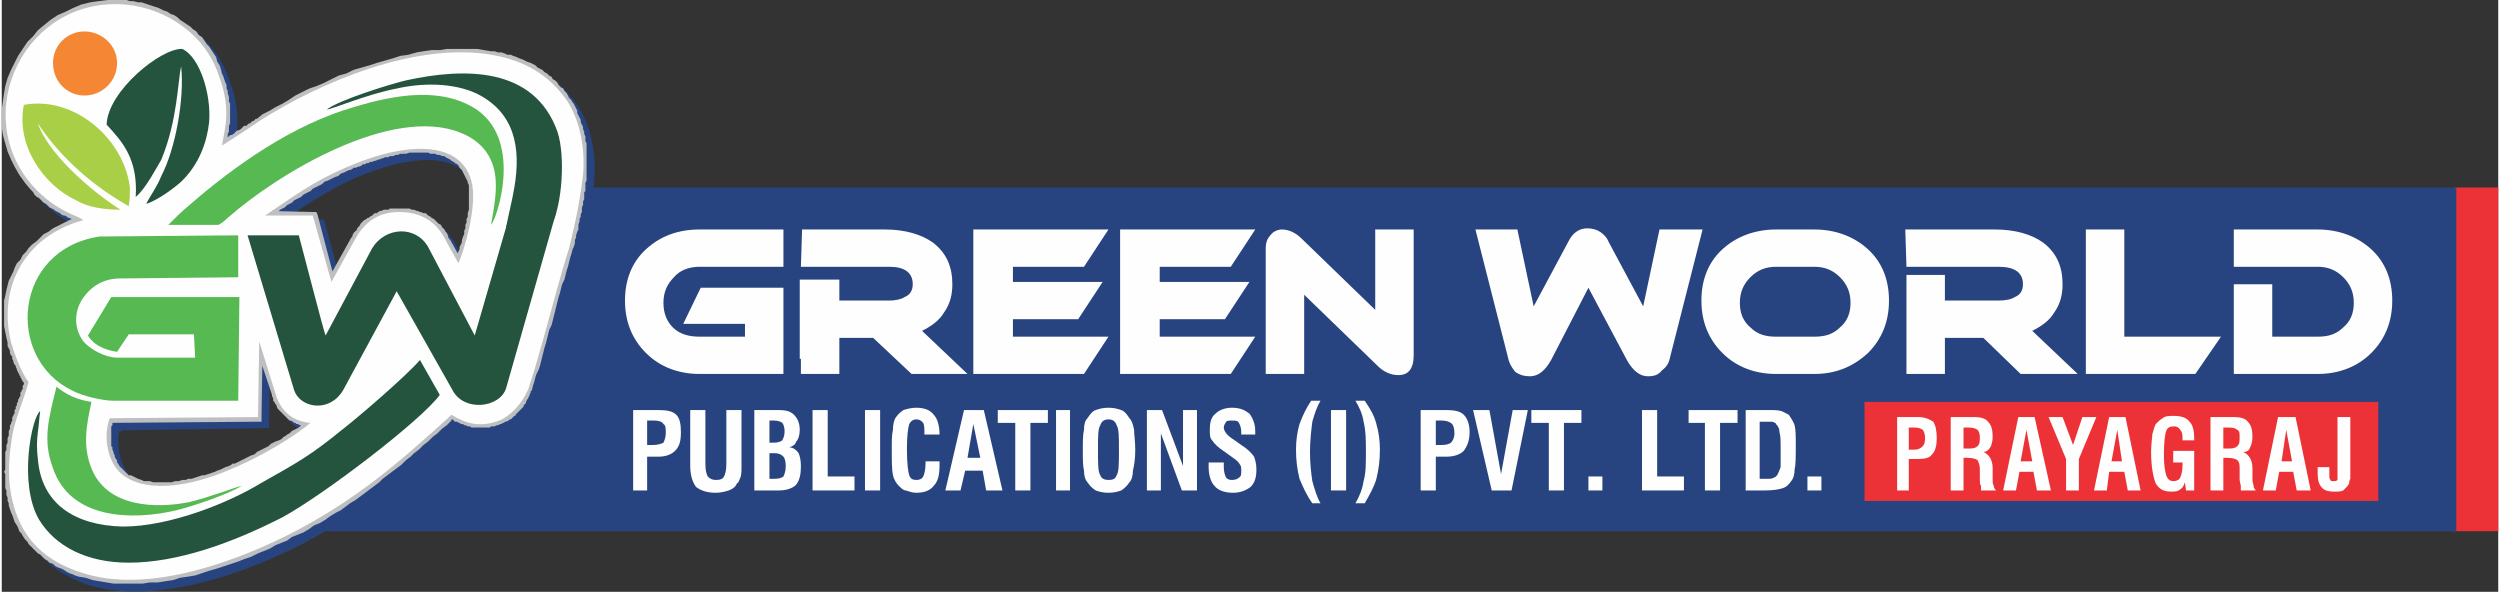 <?xml version="1.0" encoding="UTF-8"?>
<!DOCTYPE svg PUBLIC "-//W3C//DTD SVG 1.1//EN" "http://www.w3.org/Graphics/SVG/1.1/DTD/svg11.dtd">
<!-- Creator: CorelDRAW X7 -->
<svg xmlns="http://www.w3.org/2000/svg" xml:space="preserve" width="2.146in" height="0.508in" version="1.1" style="shape-rendering:geometricPrecision; text-rendering:geometricPrecision; image-rendering:optimizeQuality; fill-rule:evenodd; clip-rule:evenodd"
viewBox="0 0 2143 508"
 xmlns:xlink="http://www.w3.org/1999/xlink">
 <rect x="0" y="0" width="2143" height="508" fill="#333333" stroke="none"/>
 <defs>
  <style type="text/css">
   <![CDATA[
    .str0 {stroke:#284480;stroke-width:6.934}
    .fil2 {fill:#FEFEFE}
    .fil4 {fill:#FEFEFE}
    .fil8 {fill:#F58634}
    .fil0 {fill:#ED3237}
    .fil7 {fill:#A8CF45}
    .fil6 {fill:#57B952}
    .fil5 {fill:#25543E}
    .fil1 {fill:#284480}
    .fil3 {fill:#BDBFC1;fill-rule:nonzero}
   ]]>
  </style>
 </defs>
 <g id="Layer_x0020_1">
  <g id="_925425656">
   <polygon class="fil0" points="2105,161 2143,161 2143,456 2104,456 "/>
   <path class="fil1" d="M456 161l1651 0 0 295 -1930 0c151,-62 262,-149 279,-295z"/>
   <path class="fil1 str0" d="M232 191l42 1 15 56 20 -36c7,-12 18,-23 38,-23 20,0 33,9 41,25l10 18c5,-10 18,-50 11,-71 -7,-24 -32,-30 -58,-26 -16,2 -33,8 -50,15 -28,13 -44,25 -69,41zm-155 4c-49,14 -75,56 -63,105 7,23 14,31 15,35 -4,14 -9,25 -12,40 -5,21 -7,43 -1,64 9,31 30,49 57,59 59,20 141,-12 185,-35 54,-29 88,-59 132,-98 0,0 1,-1 1,-1l1 -2c14,8 25,11 41,5 11,-3 21,-14 25,-27 12,-36 23,-83 35,-120 7,-28 10,-47 12,-63 2,-24 -2,-47 -14,-65 -15,-21 -34,-34 -65,-39 -63,-10 -146,24 -199,58 -7,4 -27,17 -32,21 3,-17 8,-33 -3,-62 -11,-36 -46,-57 -79,-60 -86,-7 -136,93 -79,157 19,22 38,25 43,28zm149 169l-127 2c0,0 0,0 0,1 0,0 -1,0 -1,0 -4,16 0,41 18,51 24,13 62,2 87,-8 19,-9 46,-24 63,-37l5 -4c-13,-1 -24,-8 -30,-25l-14 -44 -1 64z"/>
   <path class="fil2" d="M554 382l5 0c4,0 7,-1 9,-2 1,-2 2,-5 2,-8 0,-4 0,-7 -2,-8 -1,-2 -4,-3 -8,-3l-6 0 0 21zm-12 39l0 -69 22 0c7,0 12,1 15,4 3,3 4,8 4,15 0,7 -1,12 -5,16 -3,3 -8,5 -14,5l-10 0 0 29 -12 0z"/>
   <path class="fil2" d="M1036 397l13 0 0 4c0,4 1,7 2,9 1,1 2,2 5,2 3,0 5,-1 6,-2 2,-1 2,-3 2,-6 0,-2 0,-4 -1,-5 -1,-2 -3,-4 -6,-6l-7 -5c-6,-4 -9,-7 -11,-10 -2,-2 -2,-5 -2,-9 0,-6 1,-11 5,-14 3,-3 8,-5 14,-5 7,0 11,2 15,5 3,4 5,9 5,15 0,1 0,2 0,2 0,0 0,1 0,1l-12 0 0 -2c0,-4 -1,-6 -2,-8 -1,-2 -3,-2 -6,-2 -2,0 -4,0 -5,1 -1,2 -2,3 -2,5 0,3 3,7 8,10l0 0 7 5c5,3 9,7 11,10 1,3 2,6 2,11 0,6 -1,11 -5,15 -4,3 -9,5 -15,5 -7,0 -13,-2 -16,-6 -3,-3 -5,-9 -5,-16 0,-1 0,-2 0,-4l0 0z"/>
   <path class="fil2" d="M1125 432c-5,-7 -8,-14 -11,-21 -2,-8 -3,-16 -3,-25 0,-8 1,-15 3,-22 3,-8 6,-14 10,-20l8 0c-3,5 -5,11 -7,18 -1,8 -2,17 -2,26 0,10 1,18 2,25 2,7 4,14 7,19l-7 0z"/>
   <polygon class="fil2" points="1141,421 1141,352 1154,352 1154,421 "/>
   <path class="fil2" d="M1170 432l-8 0c3,-5 6,-12 7,-19 2,-7 2,-15 2,-25 0,-9 0,-18 -2,-26 -1,-7 -4,-13 -7,-18l8 0c4,6 8,12 10,20 2,7 3,14 3,22 0,9 -1,17 -3,25 -2,7 -6,14 -10,21z"/>
   <path class="fil2" d="M1231 382l5 0c4,0 7,-1 8,-2 2,-2 3,-5 3,-8 0,-4 -1,-7 -2,-8 -2,-2 -5,-3 -9,-3l-5 0 0 21zm-13 39l0 -69 22 0c7,0 12,1 15,4 3,3 5,8 5,15 0,7 -2,12 -5,16 -3,3 -8,5 -15,5l-9 0 0 29 -13 0z"/>
   <polygon class="fil2" points="1362,421 1362,409 1374,409 1374,421 "/>
   <polygon class="fil2" points="1408,421 1408,352 1421,352 1421,409 1444,409 1444,421 "/>
   <polygon class="fil2" points="1550,421 1550,409 1562,409 1562,421 "/>
   <path class="fil2" d="M591 352l13 0 0 46c0,6 1,9 2,11 2,2 4,3 7,3 4,0 6,-1 7,-3 1,-2 2,-5 2,-11l0 -46 13 0 0 48c0,4 0,8 -1,10 -1,2 -1,4 -3,5 -1,3 -4,5 -7,6 -3,1 -7,2 -11,2 -8,0 -13,-2 -17,-5 -3,-4 -5,-10 -5,-18l0 -48z"/>
   <path class="fil2" d="M659 411l5 0c3,0 6,-1 7,-2 1,-2 2,-5 2,-9 0,-4 -1,-7 -2,-8 -2,-2 -4,-3 -8,-3l-4 0 0 22zm0 -31l4 0c3,0 6,-1 7,-2 1,-2 2,-4 2,-8 0,-3 -1,-6 -2,-7 -1,-1 -4,-2 -7,-2l-4 0 0 19zm-13 41l0 -69 21 0c6,0 10,1 13,4 3,3 5,7 5,13 0,4 -1,8 -3,10 -1,3 -3,4 -6,5 3,0 6,2 8,5 1,2 2,6 2,11 0,7 -1,12 -4,16 -3,3 -8,5 -15,5l-21 0z"/>
   <polygon class="fil2" points="696,421 696,352 709,352 709,409 732,409 732,421 "/>
   <polygon class="fil2" points="741,421 741,352 754,352 754,421 "/>
   <path class="fil2" d="M793 396l12 0c0,1 0,1 0,2 0,0 0,1 0,1 0,8 -1,14 -5,18 -3,4 -8,6 -15,6 -3,0 -6,-1 -9,-2 -2,0 -4,-2 -6,-4 -2,-2 -4,-5 -5,-9 -1,-5 -1,-12 -1,-22 0,-8 0,-13 1,-17 0,-5 1,-8 2,-10 2,-3 4,-5 7,-7 3,-1 7,-2 11,-2 7,0 12,2 15,6 3,3 5,9 5,17l-13 0 0 -1c0,-4 0,-7 -1,-9 -2,-2 -3,-3 -6,-3 -3,0 -5,2 -6,4 -1,3 -2,10 -2,21 0,13 1,20 2,23 1,3 3,4 6,4 3,0 5,-1 6,-3 1,-2 2,-6 2,-12l0 -1z"/>
   <path class="fil2" d="M829 393l11 0 -6 -29 -5 29zm-19 28l16 -69 17 0 16 69 -14 0 -3 -17 -15 0 -4 17 -13 0z"/>
   <polygon class="fil2" points="870,421 870,363 855,363 855,352 898,352 898,363 883,363 883,421 "/>
   <polygon class="fil2" points="905,421 905,352 917,352 917,421 "/>
   <path class="fil2" d="M941 386c0,12 0,19 2,22 1,3 4,4 7,4 4,0 6,-1 7,-4 2,-3 2,-10 2,-22 0,-11 0,-18 -2,-21 -1,-3 -3,-5 -7,-5 -4,0 -6,2 -7,5 -2,3 -2,10 -2,21zm-13 0c0,-7 0,-13 1,-17 0,-5 1,-8 3,-10 2,-3 4,-6 7,-7 3,-1 6,-2 11,-2 5,0 8,1 11,2 3,1 5,4 7,7 2,2 3,5 4,10 0,4 1,10 1,17 0,8 -1,14 -2,18 0,4 -1,8 -3,10 -2,3 -4,5 -7,7 -3,1 -6,2 -11,2 -5,0 -8,-1 -11,-2 -3,-2 -5,-4 -7,-7 -2,-2 -3,-6 -3,-10 -1,-4 -1,-10 -1,-18z"/>
   <polygon class="fil2" points="983,421 983,352 996,352 1014,400 1014,352 1026,352 1026,421 1013,421 995,372 995,421 "/>
   <polygon class="fil2" points="1279,421 1263,352 1277,352 1287,407 1297,352 1310,352 1296,421 "/>
   <polygon class="fil2" points="1328,421 1328,363 1313,363 1313,352 1356,352 1356,363 1341,363 1341,421 "/>
   <polygon class="fil2" points="1462,421 1462,363 1448,363 1448,352 1490,352 1490,363 1475,363 1475,421 "/>
   <path class="fil2" d="M1509 411l6 0c3,0 5,0 6,-1 1,0 2,-1 3,-2 1,-2 2,-4 3,-7 0,-4 0,-9 0,-15 0,-7 0,-12 -1,-15 0,-3 -1,-5 -3,-7 0,-1 -1,-1 -3,-2 -1,0 -3,0 -5,0l-6 0 0 49zm-12 10l0 -69 20 0c5,0 8,0 11,1 2,1 4,2 6,3 2,3 4,6 5,9 1,4 1,10 1,17 0,10 0,17 -1,21 0,4 -1,8 -3,10 -2,3 -4,5 -7,6 -3,1 -8,2 -15,2l-17 0z"/>
   <polygon class="fil0" points="2040,430 1599,430 1599,345 2040,345 "/>
   <path class="fil2" d="M1637 386l5 0c3,0 5,-1 7,-3 1,-1 2,-3 2,-7 0,-3 -1,-6 -2,-7 -1,-1 -4,-2 -7,-2l-5 0 0 19zm-10 35l0 -63 18 0c6,0 10,2 13,4 2,3 3,8 3,14 0,6 -1,11 -4,14 -2,3 -6,4 -12,4l-8 0 0 27 -10 0z"/>
   <path class="fil2" d="M1733 396l10 0 -5 -27 -5 27zm-15 25l13 -63 14 0 14 63 -12 0 -3 -16 -12 0 -3 16 -11 0z"/>
   <path class="fil2" d="M1684 385l6 0c3,0 5,-1 6,-2 2,-2 2,-4 2,-8 0,-3 -1,-5 -2,-6 -1,-1 -4,-2 -7,-2l-5 0 0 18zm-11 36l0 -63 20 0c5,0 10,1 12,4 3,3 4,7 4,13 0,4 -1,7 -2,9 -2,3 -4,4 -6,4 5,2 8,7 8,14 0,1 0,1 0,1l0 9c0,2 0,4 1,5 0,2 1,3 2,4l-13 0c0,-1 0,-2 0,-4 -1,-1 -1,-3 -1,-6l0 -6 0 -2c0,-4 -1,-6 -2,-8 -1,-1 -4,-2 -9,-2l-3 0 0 28 -11 0z"/>
   <polygon class="fil2" points="1772,421 1772,394 1757,358 1769,358 1778,382 1786,358 1798,358 1783,394 1783,421 "/>
   <path class="fil2" d="M1811 396l9 0 -4 -27 -5 27zm-15 25l13 -63 14 0 13 63 -11 0 -3 -16 -13 0 -2 16 -11 0z"/>
   <path class="fil2" d="M1875 421l-1 -7c-1,3 -2,5 -4,6 -2,2 -5,2 -8,2 -6,0 -10,-2 -13,-7 -2,-5 -4,-14 -4,-27 0,-7 1,-12 1,-15 1,-4 2,-7 3,-9 2,-2 4,-4 6,-5 2,-2 6,-2 9,-2 6,0 11,1 14,5 3,3 4,8 4,14l0 2 -10 0 0 -1c0,-3 0,-6 -2,-8 -1,-2 -3,-3 -5,-3 -4,0 -6,1 -7,4 -1,2 -2,9 -2,21 0,8 1,14 2,17 1,3 3,5 6,5 3,0 5,-1 6,-3 1,-2 2,-6 2,-11l0 -2 -8 0 0 -10 18 0 0 34 -7 0z"/>
   <path class="fil2" d="M1907 385l6 0c3,0 5,-1 6,-2 2,-2 2,-4 2,-8 0,-3 0,-5 -2,-6 -1,-1 -3,-2 -7,-2l-5 0 0 18zm-11 36l0 -63 20 0c5,0 10,1 12,4 3,3 4,7 4,13 0,4 -1,7 -2,9 -1,3 -3,4 -6,4 5,2 8,7 8,14 0,1 0,1 0,1l0 9c0,2 1,4 1,5 0,2 1,3 2,4l-13 0c0,-1 0,-2 0,-4 0,-1 -1,-3 -1,-6l0 -6 0 -2c0,-4 0,-6 -2,-8 -1,-1 -4,-2 -9,-2l-3 0 0 28 -11 0z"/>
   <path class="fil2" d="M1957 396l9 0 -5 -27 -4 27zm-16 25l13 -63 15 0 13 63 -12 0 -3 -16 -12 0 -3 16 -11 0z"/>
   <path class="fil2" d="M1988 401l10 0 0 7c0,2 0,3 1,4 0,1 1,1 3,1 1,0 2,0 3,-1 0,-1 0,-3 0,-7l0 -2 0 -45 11 0 0 44c0,5 0,8 0,9 -1,2 -1,3 -1,4 -1,2 -3,4 -5,6 -2,1 -5,1 -8,1 -5,0 -8,-1 -10,-3 -3,-3 -4,-7 -4,-12l0 -6z"/>
   <path class="fil2" d="M671 197l0 32 -72 0c-9,0 -17,3 -22,9 -6,6 -9,13 -9,22 0,9 3,16 8,21 6,6 14,8 23,8l39 0 0 -11 -53 0 15 -31 71 0 0 74 -72 0c-18,0 -34,-6 -46,-18 -12,-12 -18,-27 -18,-45 0,-18 6,-33 18,-44 12,-11 27,-17 46,-17l72 0zm964 39l33 0 0 22 46 0c6,0 11,-1 14,-3 5,-2 7,-6 7,-11 0,-10 -7,-15 -21,-15l-79 0 -1 -32 77 0c17,0 31,4 41,11 12,9 17,21 17,36 0,9 -2,17 -7,24 -4,7 -11,12 -19,16l39 37 -49 0 -32 -31 -33 0 0 15 0 0 0 16 -33 0 0 -63 0 0 0 -22zm-806 85l-48 0 -33 -31 -29 0 0 31 -33 0 0 -13 -1 0 0 -68 34 0 0 18 43 0c5,0 10,-1 13,-3 5,-2 7,-6 7,-11 0,-10 -7,-15 -20,-15l-76 0 1 -32 71 0c17,0 31,4 41,11 12,9 17,21 17,36 0,9 -2,17 -7,24 -4,7 -11,12 -19,16l39 37zm121 -32l-21 32 -95 0 0 -124 116 0 -21 32 -61 0 0 13 77 0 -21 32 -56 0 0 15 82 0zm126 0l-21 32 -95 0 0 -124 116 0 -21 32 -61 0 0 13 77 0 -21 32 -56 0 0 15 82 0zm136 16c0,12 -5,17 -13,17 -7,0 -13,-3 -18,-8l-63 -61 0 68 -33 0 0 -108c0,-4 1,-8 4,-11 2,-3 6,-5 10,-5 6,0 12,3 17,8l63 61 0 -69 33 0 0 108zm248 -108l-28 110c-1,5 -3,8 -7,11 -3,4 -7,5 -12,5 -7,0 -13,-5 -18,-14l-33 -62 -32 62c-5,9 -11,14 -18,14 -5,0 -9,-1 -13,-4 -3,-4 -5,-7 -6,-12l-28 -110 36 0 14 66 30 -56c4,-8 10,-11 16,-11 4,0 8,1 11,3 3,2 6,5 7,8l30 56 14 -66 37 0zm160 61c0,18 -6,33 -18,45 -13,12 -28,18 -46,18l-33 0c-18,0 -34,-6 -46,-18 -12,-12 -18,-27 -18,-45 0,-18 6,-33 18,-44 12,-11 28,-17 46,-17l33 0c18,0 34,6 46,17 12,11 18,26 18,44zm-64 -29l-33 0c-9,0 -16,3 -22,9 -6,6 -9,13 -9,22 0,9 3,16 9,21 6,6 13,8 22,8l33 0c9,0 16,-2 22,-8 6,-5 9,-12 9,-21 0,-9 -3,-16 -9,-22 -6,-6 -13,-9 -22,-9zm349 60l-22 32 -94 0 0 -124 33 0 0 92 83 0zm147 -31c0,18 -6,33 -18,45 -12,12 -28,18 -46,18l-72 0 0 -77 33 0 0 45 39 0c9,0 16,-2 22,-8 6,-5 9,-12 9,-21 0,-9 -3,-16 -9,-22 -6,-6 -13,-9 -22,-9l-72 0 0 -32 72 0c18,0 34,6 46,17 12,11 18,26 18,44z"/>
   <path class="fil2" d="M226 185l41 0 16 57 20 -36c7,-13 18,-24 38,-24 20,0 33,9 41,26l10 18c5,-11 17,-51 11,-71 -7,-25 -32,-30 -59,-26 -15,2 -33,8 -49,15 -28,12 -45,25 -69,41zm-156 4c-48,13 -74,55 -62,105 7,23 13,31 15,34 -4,15 -9,25 -13,41 -4,21 -6,42 0,64 8,31 29,49 57,58 59,21 141,-12 185,-35 53,-28 88,-58 132,-98 0,0 0,0 1,-1l1 -1c13,8 25,11 41,5 10,-4 20,-15 25,-27 12,-36 23,-83 35,-121 7,-28 10,-46 12,-63 2,-24 -3,-47 -14,-64 -15,-21 -35,-34 -65,-39 -64,-11 -146,23 -199,57 -7,5 -27,18 -32,21 3,-17 8,-32 -3,-61 -12,-36 -47,-57 -79,-60 -86,-8 -136,93 -80,156 20,22 39,25 43,29zm150 169l-127 1c0,1 -1,1 -1,1 0,1 0,1 0,1 -5,16 -1,41 17,50 24,13 62,3 87,-8 20,-8 47,-23 64,-36l5 -4c-13,-1 -25,-8 -30,-25l-14 -45 -1 65z"/>
   <g>
    <path class="fil3" d="M267 189l-41 -1 0 -7 42 1 3 2 -4 5zm1 -7l2 0 1 2 -3 -2zm11 61l-15 -57 7 -2 15 57 0 3 -7 -1zm7 1l-4 7 -3 -8 7 1zm20 -37l-20 37 -6 -4 20 -36 0 0 6 3zm-6 -3l0 0 0 0 0 0zm41 -25l0 7 0 0 -2 0 -1 0 -2 0 -2 0 -1 0 -2 1 -1 0 -1 0 -2 1 -1 0 -1 1 -2 1 -1 0 -1 1 -1 0 -1 1 -1 1 -1 1 -1 1 -1 0 -1 1 -1 1 0 1 -1 1 -1 1 -1 1 -1 1 0 1 -1 1 -1 1 0 1 -1 1 -6 -3 1 -1 0 -1 1 -2 1 -1 1 -1 1 -1 0 -1 1 -1 1 -1 1 -2 1 -1 1 -1 1 -1 2 -1 1 -1 1 0 1 -1 2 -1 1 -1 1 -1 2 0 1 -1 2 -1 1 0 2 -1 2 0 2 0 1 -1 2 0 2 0 2 0 2 0 0 0zm44 27l-6 4 0 -1 -1 -1 -1 -1 0 -2 -1 -1 -1 -1 -1 -2 -1 -1 -1 -1 -1 -1 -1 -1 -1 -1 -1 -1 -1 -1 -1 -1 -1 -1 -1 0 -1 -1 -1 -1 -1 0 -2 -1 -1 0 -1 -1 -2 0 -1 -1 -2 0 -1 0 -2 -1 -1 0 -2 0 -2 0 -1 0 -2 0 0 -7 2 0 2 0 2 0 2 0 1 0 2 1 2 0 2 1 1 0 2 1 1 0 2 1 2 0 1 1 1 1 2 1 1 1 2 1 1 1 1 1 1 1 1 1 2 1 1 2 1 1 1 1 1 2 1 1 1 2 0 1 1 2 1 1 0 0zm-6 4l0 0 0 -1 0 1zm10 18l-10 -18 6 -4 10 18 0 3 -6 1zm6 -1l-3 7 -3 -6 6 -1zm5 -71l6 -2 0 0 1 2 0 2 1 2 0 3 0 2 0 3 0 2 0 3 0 3 0 3 -1 2 0 3 0 3 -1 2 0 3 -1 3 0 2 -1 3 -1 3 0 2 -1 2 -1 3 0 2 -1 2 -1 2 0 2 -1 2 -1 2 0 1 -1 2 0 1 -1 1 -6 -3 0 -1 1 -1 0 -1 1 -2 0 -1 1 -2 1 -2 0 -2 1 -2 1 -2 0 -2 1 -3 1 -2 0 -3 1 -2 0 -3 1 -2 0 -3 1 -2 0 -3 1 -3 0 -2 0 -3 0 -2 0 -3 0 -2 0 -2 0 -3 0 -2 0 -2 -1 -2 0 -1 0 0zm-55 -24l-1 -7 0 0 2 0 3 0 2 -1 3 0 2 0 3 0 2 0 3 0 2 0 3 1 2 0 2 0 2 1 3 0 2 1 2 1 2 1 2 1 2 1 2 1 2 1 2 1 1 2 2 1 1 2 2 2 1 2 1 2 2 2 1 2 1 2 0 3 -6 2 -1 -2 -1 -2 -1 -2 -1 -2 -1 -2 -1 -1 -1 -1 -1 -2 -1 -1 -2 -1 -1 -1 -2 -1 -1 -1 -2 -1 -2 -1 -1 -1 -2 0 -2 -1 -2 0 -2 -1 -2 0 -2 0 -2 -1 -3 0 -2 0 -2 0 -2 0 -3 0 -2 0 -2 0 -3 1 -2 0 0 0zm-49 15l-3 -6 0 0 2 -1 2 -1 1 0 2 -1 1 -1 2 0 2 -1 1 0 2 -1 1 -1 2 0 2 -1 1 0 2 -1 1 -1 2 0 2 -1 1 0 2 0 1 -1 2 0 1 -1 2 0 2 -1 1 0 2 0 1 -1 2 0 1 0 2 0 1 -1 2 0 1 7 -2 0 -1 0 -2 1 -1 0 -1 0 -2 1 -1 0 -2 0 -1 1 -2 0 -1 0 -2 1 -1 0 -2 1 -1 0 -2 1 -1 0 -2 1 -2 0 -1 1 -2 0 -1 1 -2 0 -1 1 -2 1 -1 0 -2 1 -2 0 -1 1 -2 1 -1 0 -2 1 0 0zm-70 34l0 7 -2 -6 2 -2 3 -1 2 -2 2 -1 2 -1 2 -2 2 -1 2 -1 2 -2 2 -1 2 -1 2 -2 2 -1 2 -1 2 -2 2 -1 2 -1 2 -1 2 -2 2 -1 3 -1 2 -1 2 -1 2 -2 2 -1 3 -1 2 -1 2 -1 3 -2 2 -1 3 -1 2 -1 3 6 -2 1 -3 1 -2 2 -3 1 -2 1 -2 1 -2 1 -3 1 -2 2 -2 1 -2 1 -2 1 -2 1 -2 2 -2 1 -2 1 -2 1 -2 2 -2 1 -2 1 -2 1 -2 2 -2 1 -2 1 -2 2 -2 1 -2 1 -2 2 -2 1 -3 2 -2 1 -2 2 -2 -7zm0 7l-11 0 9 -6 2 6zm-215 105l-6 2 0 -1 -1 -4 -1 -5 -1 -5 0 -4 0 -5 0 -4 0 -5 0 -4 1 -4 1 -5 1 -4 1 -4 2 -4 2 -4 1 -3 2 -4 3 -3 2 -4 3 -3 2 -3 3 -3 4 -3 3 -3 3 -3 4 -2 4 -3 4 -2 4 -2 4 -2 4 -2 5 -1 4 -1 2 6 -4 2 -4 1 -4 2 -4 1 -4 2 -4 2 -3 2 -4 3 -3 2 -3 3 -3 2 -2 3 -3 3 -2 3 -3 3 -2 4 -1 3 -2 3 -2 4 -1 4 -1 3 -1 4 -1 4 -1 4 0 4 0 4 0 4 0 4 0 5 1 4 1 4 1 5 -1 0zm-6 2l0 0 0 -1 0 1zm21 34l-7 -2 1 3 0 0 -1 -1 0 0 0 0 0 -1 -1 0 0 -1 0 0 -1 -1 0 -1 0 0 -1 -1 0 -1 -1 -1 0 -1 -1 -1 0 -1 -1 -1 0 -1 -1 -2 0 -1 -1 -1 -1 -2 0 -1 -1 -2 0 -2 -1 -1 -1 -2 0 -2 -1 -2 -1 -2 0 -2 6 -2 1 2 1 2 0 2 1 2 1 1 0 2 1 2 0 1 1 2 0 1 1 1 1 2 0 1 1 1 0 1 1 1 0 1 0 1 1 1 0 0 1 1 0 1 0 0 1 1 0 1 0 0 1 1 0 0 0 1 0 0 1 0 0 1 0 2zm0 -2l0 1 0 1 0 -2zm-12 43l-7 -2 0 0 0 -1 0 -2 1 -1 0 -1 1 -2 0 -1 0 -2 1 -1 0 -1 1 -1 0 -2 0 -1 1 -1 0 -2 1 -1 0 -1 0 -1 1 -1 0 -2 1 -1 0 -1 1 -1 0 -1 0 -2 1 -1 0 -1 1 -1 0 -2 0 -1 1 -1 0 -1 0 -2 7 2 0 2 -1 1 0 1 0 2 -1 1 0 1 -1 1 0 2 -1 1 0 1 0 1 -1 2 0 1 -1 1 0 1 0 1 -1 1 0 2 -1 1 0 1 0 1 -1 2 0 1 -1 1 0 1 0 2 -1 1 0 1 0 2 -1 1 0 1 0 2 0 0zm-1 62l-7 2 0 0 0 -2 -1 -2 0 -3 -1 -2 0 -2 0 -2 -1 -2 0 -2 0 -2 0 -2 0 -2 0 -2 0 -2 -1 -2 1 -2 0 -2 0 -3 0 -2 0 -2 0 -2 0 -2 0 -2 1 -2 0 -2 0 -2 1 -2 0 -2 0 -2 1 -2 0 -2 0 -2 1 -2 7 2 -1 2 0 2 -1 2 0 1 0 2 -1 2 0 2 0 2 0 2 -1 2 0 2 0 2 0 2 0 2 0 2 -1 2 0 2 0 2 0 2 0 2 1 1 0 2 0 2 0 2 0 2 0 2 1 2 0 2 0 2 1 2 0 2 1 2 0 0zm-7 2l0 0 0 0 0 0zm62 54l-2 7 0 0 -3 -1 -2 -1 -3 -1 -2 -1 -3 -2 -2 -1 -3 -1 -2 -1 -2 -2 -3 -1 -2 -2 -2 -1 -2 -2 -2 -2 -2 -1 -2 -2 -2 -2 -2 -2 -2 -2 -1 -2 -2 -2 -2 -3 -1 -2 -2 -2 -1 -3 -1 -2 -2 -3 -1 -3 -1 -3 -1 -2 -1 -3 -1 -3 7 -2 1 3 1 2 1 3 1 3 1 2 1 2 1 3 1 2 2 2 1 2 2 2 1 2 2 2 1 2 2 2 2 2 1 1 2 2 2 2 2 1 2 2 2 1 2 1 2 2 3 1 2 1 2 1 2 1 3 1 2 1 3 1 2 1 0 0zm182 -35l4 6 0 0 -5 2 -4 3 -5 2 -5 2 -5 3 -5 2 -5 2 -6 3 -6 2 -5 2 -6 2 -6 2 -6 2 -7 2 -6 2 -6 2 -6 1 -7 1 -6 2 -7 1 -6 1 -7 0 -6 1 -6 0 -7 0 -6 0 -6 0 -6 -1 -6 -1 -6 -1 -6 -2 -6 -1 2 -7 6 2 5 1 6 1 6 1 5 1 6 0 6 0 6 0 7 0 6 -1 6 0 6 -1 7 -1 6 -1 6 -2 6 -1 6 -2 6 -2 7 -1 6 -2 5 -2 6 -2 6 -3 5 -2 6 -2 5 -2 5 -3 5 -2 5 -2 5 -2 4 -3 4 -2 0 0zm131 -97l5 5 0 0 -4 4 -4 3 -4 4 -4 3 -4 4 -4 3 -4 4 -4 3 -3 3 -4 3 -4 4 -4 3 -4 3 -4 3 -4 3 -3 3 -4 3 -4 3 -4 3 -4 3 -4 3 -5 3 -4 3 -4 3 -4 2 -5 3 -4 3 -5 3 -5 2 -4 3 -5 3 -5 2 -4 -6 5 -2 5 -3 5 -3 5 -2 4 -3 4 -3 5 -3 4 -2 4 -3 4 -3 5 -3 4 -3 4 -2 4 -3 3 -3 4 -3 4 -3 4 -3 4 -3 4 -4 3 -3 4 -3 4 -3 4 -3 4 -4 3 -3 4 -3 4 -4 4 -3 4 -4 4 -3 4 -4 0 0zm5 5l0 0 0 0 0 0zm-4 -6l5 5 0 0 0 0 0 0 0 0 0 0 0 0 0 0 0 0 0 0 0 0 0 0 0 0 0 0 0 0 0 0 0 0 0 0 0 0 -1 0 0 1 0 0 0 0 0 0 0 0 0 0 0 0 0 0 0 0 0 0 0 0 0 0 0 0 0 0 -5 -5 0 0 0 0 0 0 0 0 0 0 0 0 0 0 0 0 0 0 0 0 0 0 1 0 0 0 0 0 0 -1 0 0 0 0 0 0 0 0 0 0 0 0 0 0 0 0 0 0 0 0 0 0 0 0 0 0 0 0 0 0 0 0 0 0 0 0zm0 0l0 0 0 0 0 0zm6 4l-1 1 -5 -5 2 -1 4 -1 0 6zm-4 -5l1 -2 3 1 -4 1zm42 4l2 6 0 0 -2 1 -1 0 -2 1 -1 0 -2 0 -1 1 -2 0 -1 0 -2 0 -1 0 -1 0 -2 0 -1 0 -2 0 -1 0 -1 0 -2 0 -1 -1 -1 0 -1 0 -2 -1 -1 0 -1 -1 -2 0 -1 -1 -1 0 -1 -1 -2 0 -1 -1 -1 -1 -1 0 -2 -1 4 -6 1 1 1 0 1 1 1 1 2 0 1 1 1 0 1 1 1 0 1 0 1 1 1 0 1 0 2 1 1 0 1 0 1 0 1 0 1 0 1 0 1 0 2 0 1 0 1 0 1 0 2 0 1 0 1 -1 2 0 1 0 1 -1 2 0 0 0zm22 -25l7 2 0 0 -1 1 0 1 -1 2 0 1 -1 1 0 1 -1 1 -1 2 0 1 -1 1 -1 1 0 1 -1 1 -1 1 -1 1 -1 1 -1 1 -1 1 -1 1 0 1 -1 0 -1 1 -1 1 -1 1 -1 0 -1 1 -2 1 -1 0 -1 1 -1 0 -1 1 -1 0 -2 -6 1 -1 0 0 1 0 1 -1 1 0 1 -1 1 0 1 -1 0 -1 1 0 1 -1 1 -1 1 0 1 -1 0 -1 1 -1 1 0 1 -1 0 -1 1 -1 1 -1 0 -1 1 -1 0 -1 1 -1 1 -1 0 -1 1 -1 0 -1 1 -1 0 -1 0 -1 0 0zm36 -121l6 2 0 0 -1 4 -1 3 -1 4 -1 4 -1 3 -1 4 -1 4 -2 4 -1 4 -1 4 -1 3 -1 4 -1 4 -1 4 -1 4 -1 4 -1 4 -2 4 -1 4 -1 4 -1 4 -1 3 -1 4 -1 4 -1 4 -1 4 -1 3 -2 4 -1 3 -1 4 -1 3 -1 4 -7 -2 1 -4 2 -3 1 -4 1 -3 1 -4 1 -3 1 -4 1 -4 1 -4 1 -3 2 -4 1 -4 1 -4 1 -4 1 -4 1 -4 1 -4 1 -4 1 -4 1 -4 1 -3 2 -4 1 -4 1 -4 1 -4 1 -4 1 -4 1 -3 1 -4 2 -4 1 -3 1 -4 0 0zm6 2l0 0 0 0 0 0zm5 -64l7 1 0 0 0 1 0 2 0 1 -1 2 0 2 0 1 0 2 0 2 -1 1 0 2 0 2 0 2 -1 2 0 1 0 2 -1 2 0 2 0 2 -1 2 0 2 -1 2 0 2 -1 3 0 2 0 2 -1 2 -1 3 0 2 -1 2 0 3 -1 3 -1 2 -6 -2 0 -2 1 -3 1 -2 0 -3 1 -2 0 -2 1 -3 0 -2 1 -2 0 -2 1 -2 0 -2 0 -2 1 -2 0 -2 0 -2 1 -2 0 -2 0 -2 1 -1 0 -2 0 -2 0 -2 1 -1 0 -2 0 -2 0 -1 0 -2 1 -1 0 -2 0 -2 0 -1 0 0zm-13 -62l5 -4 0 0 2 2 1 2 1 1 1 2 1 2 1 2 0 2 1 2 1 2 1 2 0 2 1 2 1 2 0 2 1 2 0 2 1 2 0 2 0 2 1 2 0 3 0 2 0 2 0 2 0 3 0 2 0 2 0 2 0 3 0 2 0 2 0 3 -7 -1 0 -2 0 -2 0 -3 1 -2 0 -2 0 -2 0 -2 -1 -2 0 -2 0 -3 0 -2 0 -2 -1 -2 0 -2 0 -2 -1 -2 0 -2 -1 -2 0 -2 -1 -1 0 -2 -1 -2 0 -2 -1 -2 -1 -2 -1 -1 -1 -2 0 -2 -1 -1 -1 -2 -1 -1 -1 -2 0 0zm-63 -38l1 -6 0 0 3 0 3 1 3 0 3 1 2 1 3 0 2 1 3 1 2 1 3 1 2 1 2 1 3 1 2 1 2 1 2 2 2 1 2 1 2 2 2 1 2 2 2 1 1 2 2 1 2 2 1 2 2 2 2 1 1 2 2 2 1 2 1 2 -5 4 -2 -2 -1 -2 -1 -1 -2 -2 -1 -2 -2 -2 -1 -1 -2 -2 -1 -1 -2 -2 -2 -1 -1 -1 -2 -2 -2 -1 -2 -1 -2 -1 -2 -2 -2 -1 -2 -1 -2 -1 -2 -1 -2 -1 -2 -1 -2 0 -3 -1 -2 -1 -3 -1 -2 0 -3 -1 -2 -1 -3 0 -3 -1 0 0zm-196 57l-4 -5 0 0 5 -4 6 -3 5 -3 6 -3 5 -3 6 -4 6 -3 6 -3 6 -2 7 -3 6 -3 6 -3 7 -2 6 -3 7 -2 7 -2 6 -2 7 -2 7 -2 6 -2 7 -1 7 -2 6 -1 7 -1 7 0 6 -1 7 0 6 0 7 0 6 0 6 1 6 1 -1 6 -6 0 -6 -1 -6 0 -6 -1 -6 1 -6 0 -7 0 -6 1 -7 1 -6 1 -7 1 -6 2 -7 2 -6 1 -7 2 -6 2 -7 2 -6 3 -7 2 -6 3 -6 2 -7 3 -6 3 -6 3 -6 3 -6 3 -5 3 -6 3 -5 3 -6 3 -5 3 -5 3 0 0zm-38 18l7 1 -5 -4 0 0 1 0 1 -1 0 0 1 -1 1 0 1 -1 1 -1 1 0 1 -1 1 -1 1 0 2 -1 1 -1 1 -1 1 -1 1 0 2 -1 1 -1 1 -1 1 -1 2 0 1 -1 1 -1 1 0 1 -1 1 -1 1 0 1 -1 1 -1 1 0 0 0 4 5 -1 1 0 0 -1 1 -1 0 -1 1 -1 1 -1 0 -1 1 -1 1 -2 1 -1 0 -1 1 -1 1 -2 1 -1 0 -1 1 -1 1 -1 1 -2 1 -1 0 -1 1 -1 1 -1 1 -1 0 -1 1 -1 0 -1 1 -1 1 -1 0 0 0 -1 1 0 0 -6 -3zm6 3l-7 5 1 -8 6 3zm-8 -63l6 -2 0 0 1 2 1 3 1 3 1 2 0 3 1 2 0 2 1 3 0 2 0 2 1 2 0 2 0 2 0 2 0 2 0 2 0 2 0 2 0 2 0 1 -1 2 0 2 0 1 0 2 -1 2 0 1 0 2 -1 2 0 1 0 2 -1 1 0 2 -7 -1 1 -2 0 -2 0 -1 1 -2 0 -1 0 -2 0 -1 1 -2 0 -2 0 -1 0 -2 1 -1 0 -2 0 -2 0 -1 0 -2 0 -2 0 -2 0 -1 0 -2 0 -2 0 -2 -1 -2 0 -2 0 -2 -1 -2 0 -3 -1 -2 -1 -2 0 -3 -1 -2 -1 -3 0 0zm0 0l0 0 0 0 0 0zm-77 -58l1 -7 0 0 3 1 3 0 4 1 3 0 3 1 3 1 3 1 3 1 3 1 4 2 3 1 3 2 3 1 3 2 2 2 3 2 3 2 3 2 2 2 3 2 2 3 3 2 2 3 2 3 2 2 2 3 2 3 2 3 1 4 2 3 1 3 1 4 -6 2 -1 -3 -2 -3 -1 -3 -1 -3 -2 -3 -2 -3 -2 -3 -1 -2 -2 -3 -3 -2 -2 -2 -2 -3 -2 -2 -3 -2 -2 -2 -3 -2 -2 -1 -3 -2 -3 -2 -3 -1 -2 -2 -3 -1 -3 -1 -3 -1 -3 -1 -3 -1 -3 -1 -3 -1 -3 0 -3 -1 -3 0 -3 -1 0 0zm1 -7l0 0 0 0 0 0zm-77 158l-5 5 0 0 -5 -6 -5 -7 -4 -7 -3 -6 -3 -7 -2 -7 -2 -7 -1 -7 0 -8 0 -7 1 -7 1 -7 1 -6 2 -7 3 -7 3 -6 3 -6 4 -6 4 -6 5 -5 4 -5 6 -5 5 -4 6 -4 7 -3 6 -3 7 -3 8 -2 7 -1 8 -1 8 0 8 0 -1 7 -7 0 -8 0 -7 1 -7 1 -7 2 -6 2 -6 3 -6 3 -6 4 -5 4 -5 4 -4 5 -5 5 -3 5 -4 5 -3 6 -3 6 -2 6 -2 6 -1 7 -1 6 -1 7 0 6 0 7 1 6 2 7 2 6 2 7 3 6 4 6 4 6 5 6 0 0zm41 34l-2 -6 -1 6 0 -1 0 0 -1 0 0 0 -1 -1 -1 0 -1 0 -1 -1 -1 0 -1 -1 -1 0 -2 -1 -1 0 -1 -1 -2 -1 -1 0 -2 -1 -1 -1 -2 -1 -2 -1 -1 -1 -2 -1 -2 -1 -2 -2 -1 -1 -2 -1 -2 -2 -2 -2 -2 -1 -2 -2 -1 -2 -2 -2 5 -5 2 2 1 2 2 2 2 1 2 2 1 1 2 2 2 1 1 1 2 1 1 1 2 1 2 1 1 1 2 1 1 0 1 1 2 1 1 0 1 1 1 0 2 1 1 0 1 1 1 0 1 1 1 0 1 0 0 1 1 0 1 1 1 0 -2 6zm2 -6l5 4 -7 2 2 -6zm20 170l127 -1 0 7 -127 1 -3 -5 3 -2zm-3 2l1 -2 2 0 -3 2zm6 3l-7 -2 0 0 0 0 0 0 0 1 0 -1 0 0 0 0 0 0 0 0 0 0 0 0 0 0 0 0 0 0 0 0 0 0 0 0 0 0 0 0 0 0 0 -1 0 0 0 0 0 0 0 0 0 0 0 0 0 0 1 0 0 0 0 0 0 0 0 0 6 3 0 0 0 0 0 0 0 0 0 0 0 0 0 0 0 0 0 0 0 0 0 0 0 0 0 0 0 0 0 0 0 0 0 0 0 0 0 0 0 0 0 0 0 0 0 0 0 0 0 0 0 0 0 1 -1 0 1 -1 0 0 -1 1 1 -1 0 0zm0 0l0 0 0 0 0 0zm-1 1l-6 -2 0 0 0 0 0 0 0 0 0 0 0 0 0 0 0 0 0 0 0 0 0 0 0 0 0 -1 0 0 0 0 0 0 0 0 0 0 0 0 0 0 0 0 0 0 0 0 0 0 0 0 0 0 0 0 0 0 0 0 0 0 0 0 0 0 0 0 7 2 -1 1 0 0 0 0 0 0 1 -1 0 1 0 0 -1 0 0 0 1 0 -1 0 0 0 0 0 0 0 0 0 0 0 0 0 0 0 0 0 0 0 0 0 0 0 0 0 0 0 0 0 0 0 0 0 0 0 0 0 0 1 0 0 0 -1 0 0zm-6 -2l0 0 0 0 0 0zm22 48l-3 6 0 0 -2 -1 -2 -1 -2 -1 -1 -1 -2 -2 -1 -1 -1 -2 -1 -1 -2 -2 -1 -2 -1 -1 0 -2 -1 -2 -1 -2 -1 -2 0 -2 -1 -1 0 -2 0 -2 -1 -2 0 -2 0 -2 0 -2 0 -2 0 -2 0 -2 0 -1 0 -2 0 -2 1 -2 0 -1 1 -2 6 2 0 1 0 2 -1 1 0 2 0 1 0 2 0 1 0 2 0 2 0 1 0 2 0 2 0 2 1 1 0 2 1 2 0 1 1 2 0 1 1 2 1 1 0 2 1 1 1 2 1 1 1 1 1 1 2 2 1 1 1 1 1 1 2 0 0 0zm84 -8l3 6 0 0 -3 1 -2 1 -3 1 -2 2 -3 0 -3 1 -3 1 -2 1 -3 1 -3 1 -3 1 -3 0 -3 1 -3 1 -3 0 -3 1 -3 0 -3 0 -3 1 -3 0 -3 0 -3 0 -3 0 -3 0 -3 -1 -3 0 -2 -1 -3 0 -3 -1 -2 -1 -3 -1 -2 -2 3 -6 2 1 2 1 2 1 3 1 2 1 3 0 2 0 3 1 3 0 2 0 3 0 3 0 2 0 3 0 3 -1 3 0 3 -1 3 0 2 -1 3 0 3 -1 3 -1 3 -1 2 0 3 -1 3 -1 3 -1 2 -1 3 -1 2 -1 2 -1 3 -1 0 0zm63 -35l4 5 0 0 -2 1 -1 1 -2 2 -2 1 -2 1 -2 1 -2 2 -2 1 -2 1 -2 1 -2 2 -2 1 -2 1 -2 1 -2 2 -2 1 -3 1 -2 1 -2 1 -2 2 -2 1 -2 1 -2 1 -3 1 -2 1 -2 1 -2 1 -2 1 -2 1 -2 1 -2 1 -1 0 -3 -6 2 -1 1 -1 2 0 2 -1 2 -1 2 -1 2 -1 2 -1 2 -1 2 -1 3 -1 2 -2 2 -1 2 -1 2 -1 2 -1 2 -1 2 -2 2 -1 2 -1 3 -1 2 -1 2 -2 2 -1 1 -1 2 -1 2 -2 2 -1 2 -1 2 -1 1 -1 2 -2 0 1zm4 5l0 0 0 0 0 0zm5 -4l-5 4 -4 -5 5 -5 2 -1 2 7zm-2 -7l8 1 -6 6 -2 -7zm-33 -20l6 -2 0 0 1 1 0 2 1 1 0 1 1 1 1 2 0 1 1 1 1 1 0 1 1 1 1 1 1 0 1 1 0 1 1 1 1 0 1 1 1 0 1 1 1 0 1 1 1 0 1 1 1 0 1 0 1 1 1 0 1 0 1 0 1 0 1 0 0 7 -2 0 -1 0 -1 0 -2 0 -1 -1 -1 0 -1 0 -2 -1 -1 0 -1 -1 -1 0 -1 -1 -2 -1 -1 0 -1 -1 -1 -1 -1 -1 -1 -1 -1 -1 -1 -1 -1 -1 -1 -1 -1 -1 -1 -1 -1 -2 0 -1 -1 -1 -1 -2 -1 -1 0 -2 -1 -2 0 -1 0 0zm-8 -47l14 45 -6 2 -15 -45 0 -1 7 -1zm-7 1l0 -21 7 20 -7 1zm-1 65l1 -65 7 0 -1 65 -3 4 -4 -4zm7 0l0 4 -3 0 3 -4z"/>
    <path id="1" class="fil4" d="M226 185l41 0 16 57 20 -36c7,-13 18,-24 38,-24 20,0 33,9 41,26l10 18c5,-11 17,-51 11,-71 -7,-25 -32,-30 -59,-26 -15,2 -33,8 -49,15 -28,12 -45,25 -69,41zm-156 4c-48,13 -74,55 -62,105 7,23 13,31 15,34 -4,15 -9,25 -13,41 -4,21 -6,42 0,64 8,31 29,49 57,58 59,21 141,-12 185,-35 53,-28 88,-58 132,-98 0,0 0,0 1,-1l1 -1c13,8 25,11 41,5 10,-4 20,-15 25,-27 12,-36 23,-83 35,-121 7,-28 10,-46 12,-63 2,-24 -3,-47 -14,-64 -15,-21 -35,-34 -65,-39 -64,-11 -146,23 -199,57 -7,5 -27,18 -32,21 3,-17 8,-32 -3,-61 -12,-36 -47,-57 -79,-60 -86,-8 -136,93 -80,156 20,22 39,25 43,29zm150 169l-127 1c0,1 -1,1 -1,1 0,0 0,1 0,1 -5,16 -1,41 17,50 24,13 62,3 87,-8 20,-8 47,-23 64,-36l5 -4c-13,-1 -25,-8 -30,-25l-14 -45 -1 65z"/>
   </g>
   <path class="fil5" d="M278 288c-1,-1 -21,-79 -23,-86l-44 0 40 133c5,15 30,20 42,0l46 -85 48 85c10,19 41,15 46,-2l43 -151 -39 -1 -31 107 -40 -76c-11,-19 -37,-17 -48,1l-40 75z"/>
   <path class="fil6" d="M203 344l1 -89 -110 0 -20 33c6,10 18,13 25,14l10 -15 56 0 1 20 -67 0c-10,0 -23,-7 -29,-14 -8,-11 -8,-25 -1,-36 8,-12 19,-18 33,-18l101 -1 0 -36 -119 1c-74,11 -81,104 -24,132 9,5 27,9 36,9l107 0z"/>
   <path class="fil5" d="M109 483c42,0 89,-17 132,-39 35,-19 119,-83 135,-105l-17 -30c-12,14 -54,50 -67,60 -27,22 -38,28 -70,46 -28,17 -78,37 -118,37 -42,-1 -70,-20 -73,-58 -1,-8 -1,-16 0,-23 1,-7 1,-11 2,-18 -7,4 -19,62 -1,93 14,23 41,37 77,37z"/>
   <path class="fil6" d="M143 193l43 0c2,-1 5,-3 8,-6 43,-38 141,-97 200,-73 15,6 24,16 28,29 5,17 0,37 -2,50 5,-5 27,-70 -11,-98 -30,-21 -71,-14 -107,-3 -52,15 -102,50 -142,85 -5,4 -12,11 -17,16z"/>
   <path class="fil5" d="M115 169c8,-6 19,-27 22,-32 14,-34 14,-67 17,-80 3,28 -5,71 -17,94 -4,10 -9,16 -13,24 10,-3 26,-15 31,-20 14,-14 21,-32 23,-50 2,-24 -8,-56 -23,-63 -18,-1 -64,36 -65,65 14,15 27,30 25,62z"/>
   <path class="fil5" d="M279 94c4,0 34,-13 60,-18 22,-5 48,-5 68,4 33,16 39,46 33,81 -2,12 -5,23 -7,34l39 -2c9,-17 12,-59 5,-80 -20,-56 -80,-55 -130,-44 -13,3 -58,17 -68,25z"/>
   <path class="fil7" d="M102 180c-15,-9 -60,-43 -71,-74 16,24 41,50 78,71 1,-5 1,-11 1,-16 -5,-42 -48,-79 -91,-71 -7,35 17,69 45,82 10,6 24,8 38,8z"/>
   <path class="fil6" d="M206 417c-5,1 -25,9 -45,14 -30,6 -71,4 -84,-29 -8,-20 -4,-38 0,-57 -13,-2 -21,-6 -30,-13 -7,28 -12,46 -3,70 15,44 68,45 106,36 16,-4 45,-14 56,-21z"/>
   <path class="fil8" d="M71 27c15,0 28,12 28,27 0,16 -13,28 -28,28 -15,0 -27,-12 -27,-28 0,-15 12,-27 27,-27z"/>
  </g>
 </g>
</svg>
